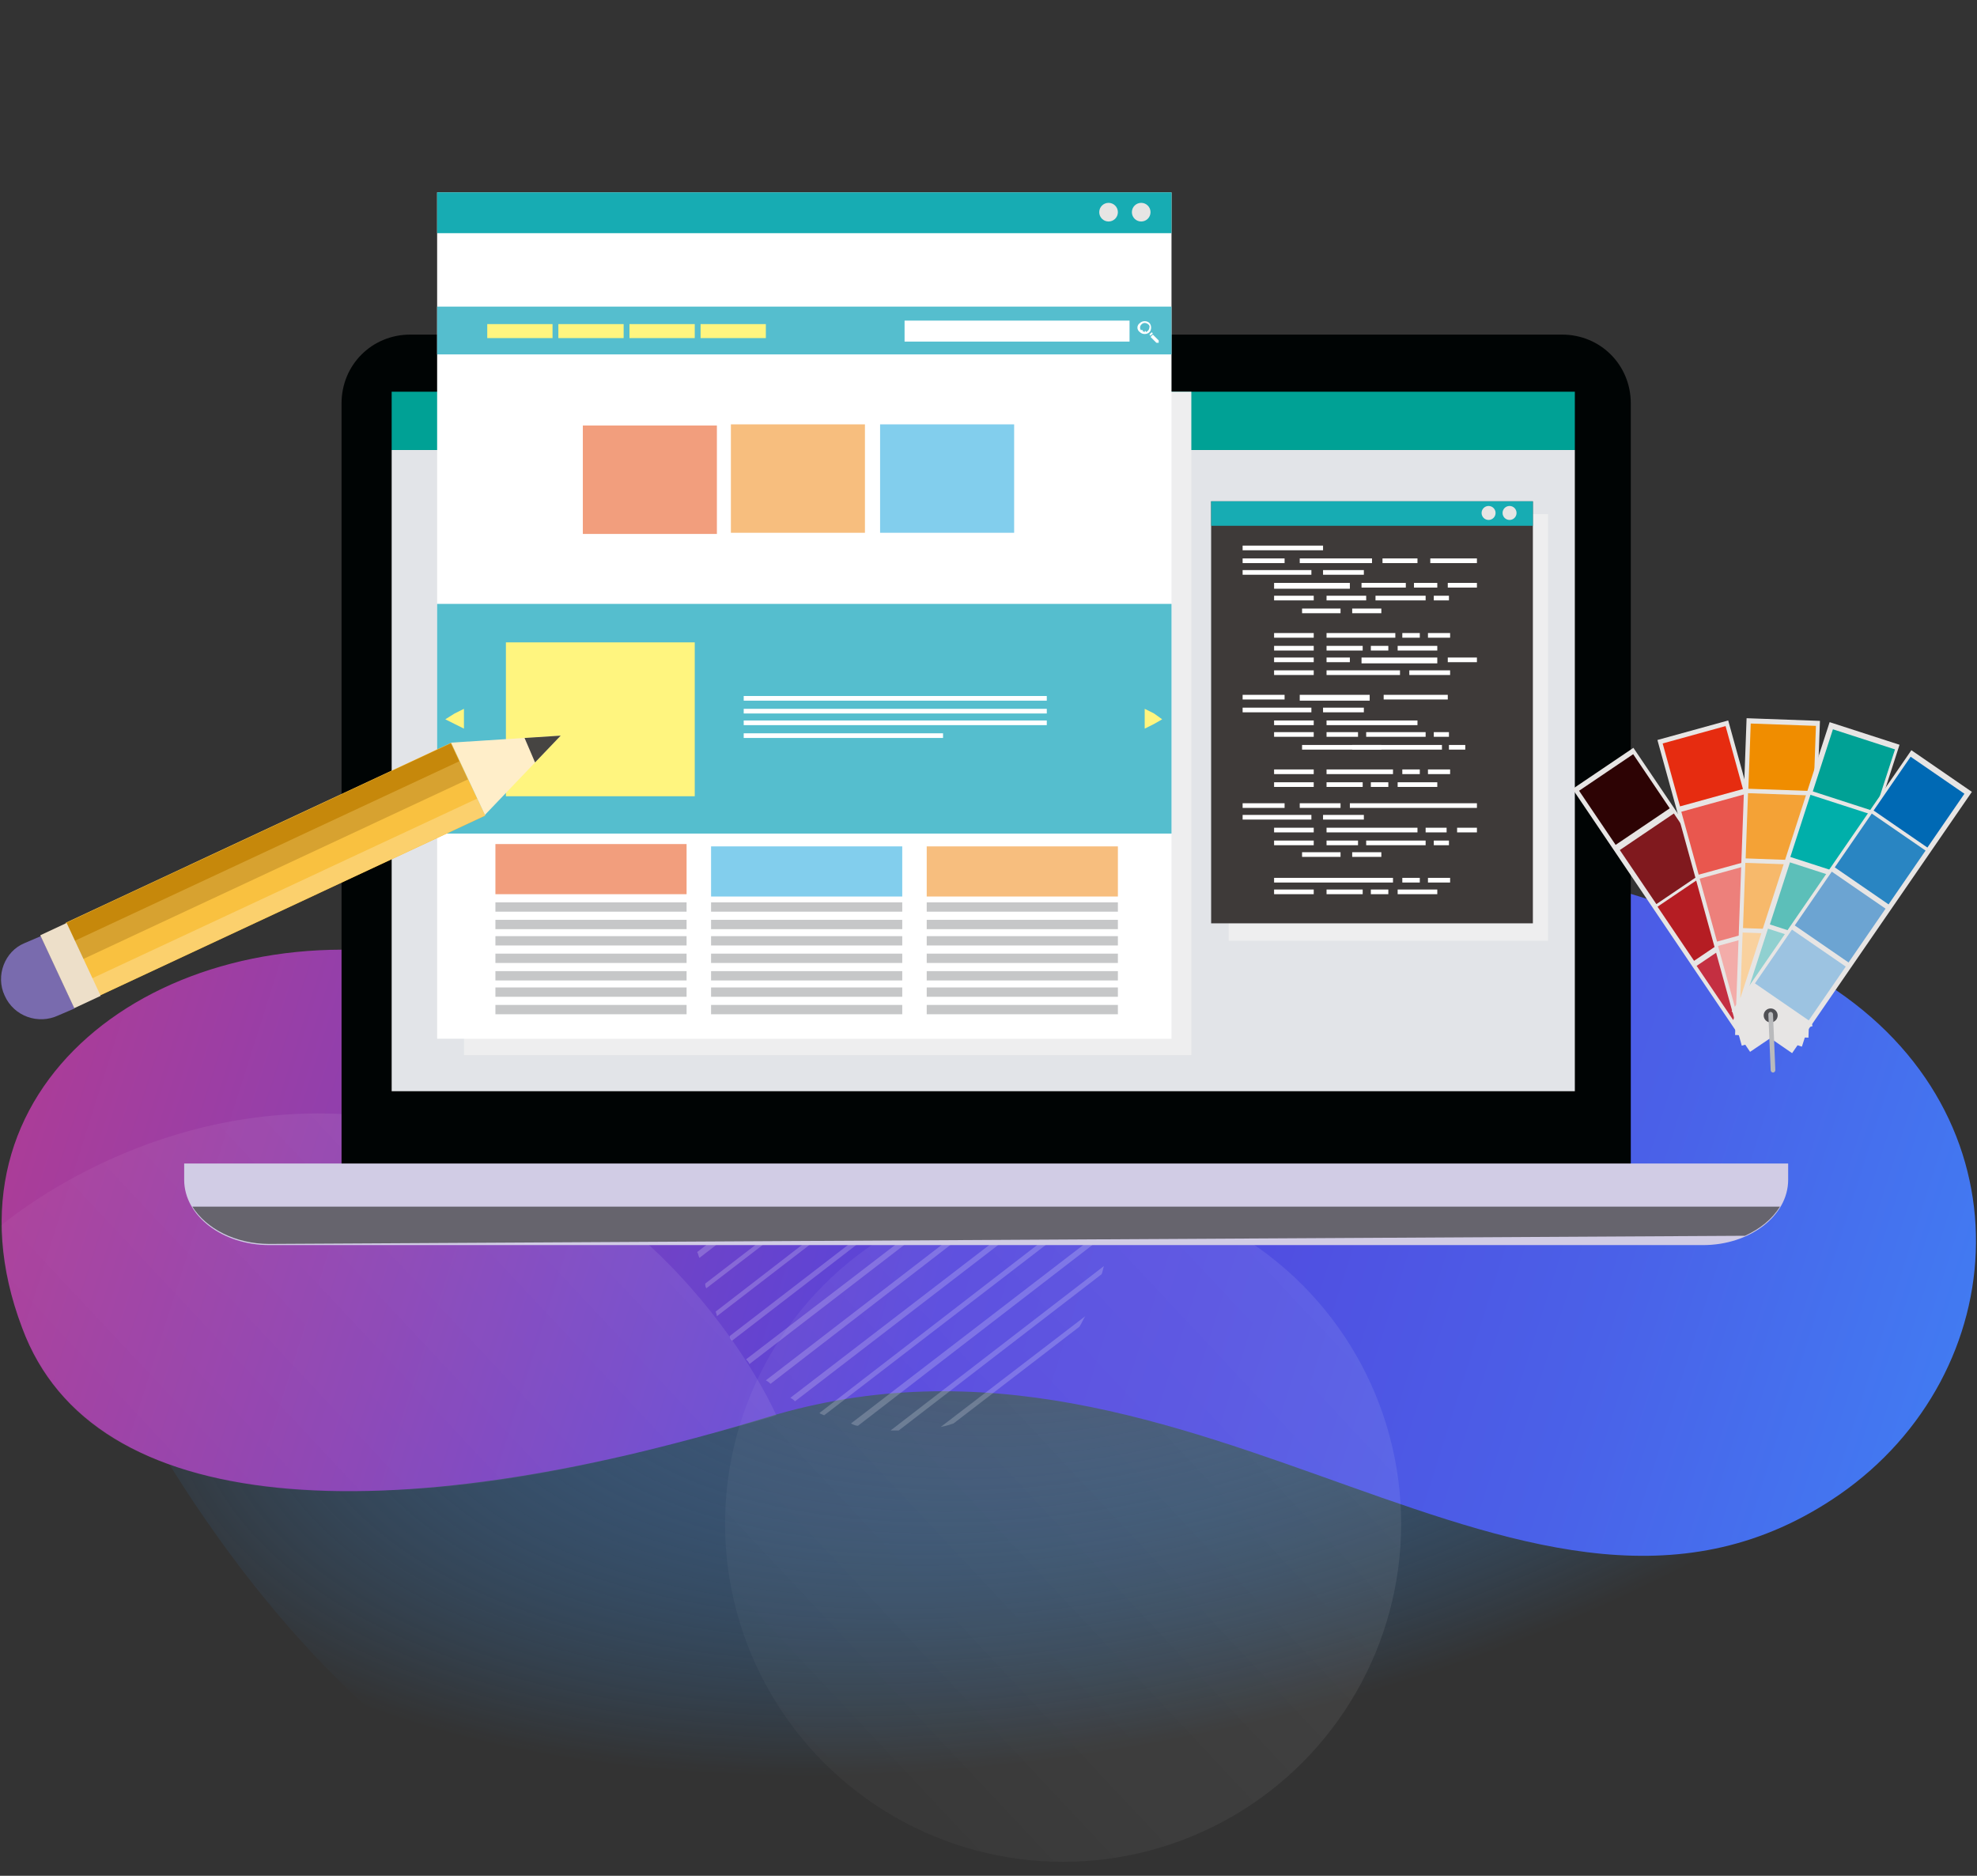 <?xml version="1.0" encoding="utf-8"?>
<!-- Generator: Adobe Illustrator 19.0.0, SVG Export Plug-In . SVG Version: 6.00 Build 0)  -->
<svg version="1.1" xmlns="http://www.w3.org/2000/svg" xmlns:xlink="http://www.w3.org/1999/xlink" x="0px" y="0px"
	 viewBox="0 0 169.6 160.9" style="enable-background:new 0 0 169.6 160.9;" xml:space="preserve">
<rect x="0" y="0" width="169.6" height="160.9" fill="#333333" stroke="none"/>
<style type="text/css">
	.st0{fill:url(#SVGID_1_);}
	.st1{fill:url(#SVGID_2_);}
	.st2{opacity:0.2;}
	.st3{fill:#FFFFFF;}
	.st4{fill:url(#SVGID_3_);}
	.st5{fill:url(#SVGID_4_);}
	.st6{fill-rule:evenodd;clip-rule:evenodd;fill:#000404;}
	.st7{fill-rule:evenodd;clip-rule:evenodd;fill:#D1CCE5;}
	.st8{fill-rule:evenodd;clip-rule:evenodd;fill:#E2E4E8;}
	.st9{fill-rule:evenodd;clip-rule:evenodd;fill:#EEEEEF;}
	.st10{fill-rule:evenodd;clip-rule:evenodd;fill:#00A195;}
	.st11{fill-rule:evenodd;clip-rule:evenodd;fill:#66646D;}
	.st12{fill-rule:evenodd;clip-rule:evenodd;fill:#3E3A39;}
	.st13{fill-rule:evenodd;clip-rule:evenodd;fill:#FFFFFF;}
	.st14{fill-rule:evenodd;clip-rule:evenodd;fill:#17ACB3;}
	.st15{fill-rule:evenodd;clip-rule:evenodd;fill:#E7E5E4;}
	.st16{fill-rule:evenodd;clip-rule:evenodd;fill:#55BECE;}
	.st17{fill-rule:evenodd;clip-rule:evenodd;fill:#FFF57F;}
	.st18{fill-rule:evenodd;clip-rule:evenodd;fill:#F29E7D;}
	.st19{fill-rule:evenodd;clip-rule:evenodd;fill:#F7BE7E;}
	.st20{fill-rule:evenodd;clip-rule:evenodd;fill:#82CEED;}
	.st21{fill-rule:evenodd;clip-rule:evenodd;fill:#C6C7C8;}
	.st22{fill-rule:evenodd;clip-rule:evenodd;fill:#C42F41;}
	.st23{fill-rule:evenodd;clip-rule:evenodd;fill:#B51D23;}
	.st24{fill-rule:evenodd;clip-rule:evenodd;fill:#80191E;}
	.st25{fill-rule:evenodd;clip-rule:evenodd;fill:#2D0304;}
	.st26{fill-rule:evenodd;clip-rule:evenodd;fill:#F3ACA9;}
	.st27{fill-rule:evenodd;clip-rule:evenodd;fill:#ED807B;}
	.st28{fill-rule:evenodd;clip-rule:evenodd;fill:#E9574E;}
	.st29{fill-rule:evenodd;clip-rule:evenodd;fill:#E62C10;}
	.st30{fill-rule:evenodd;clip-rule:evenodd;fill:#F9D19E;}
	.st31{fill-rule:evenodd;clip-rule:evenodd;fill:#F7B96B;}
	.st32{fill-rule:evenodd;clip-rule:evenodd;fill:#F4A236;}
	.st33{fill-rule:evenodd;clip-rule:evenodd;fill:#F08D00;}
	.st34{fill-rule:evenodd;clip-rule:evenodd;fill:#90D0D0;}
	.st35{fill-rule:evenodd;clip-rule:evenodd;fill:#5CBFB9;}
	.st36{fill-rule:evenodd;clip-rule:evenodd;fill:#00AFAA;}
	.st37{fill-rule:evenodd;clip-rule:evenodd;fill:#9CC3E1;}
	.st38{fill-rule:evenodd;clip-rule:evenodd;fill:#6CA4D2;}
	.st39{fill-rule:evenodd;clip-rule:evenodd;fill:#2985C2;}
	.st40{fill-rule:evenodd;clip-rule:evenodd;fill:#0069B4;}
	.st41{fill-rule:evenodd;clip-rule:evenodd;fill:#505054;}
	.st42{fill-rule:evenodd;clip-rule:evenodd;fill:#B9BABC;}
	.st43{fill-rule:evenodd;clip-rule:evenodd;fill:#F9C140;}
	.st44{fill-rule:evenodd;clip-rule:evenodd;fill:#FBD06D;}
	.st45{fill-rule:evenodd;clip-rule:evenodd;fill:#D7A230;}
	.st46{fill-rule:evenodd;clip-rule:evenodd;fill:#C6880B;}
	.st47{fill-rule:evenodd;clip-rule:evenodd;fill:#FFEEC9;}
	.st48{fill-rule:evenodd;clip-rule:evenodd;fill:#464442;}
	.st49{fill-rule:evenodd;clip-rule:evenodd;fill:#796BAE;}
	.st50{fill-rule:evenodd;clip-rule:evenodd;fill:#EDDFC9;}
</style>
<g id="BOTA">
	<g>
		<g>
			<g>
				<g>
					<g>
						<g>
							
								<radialGradient id="SVGID_1_" cx="1372.918" cy="33.897" r="136.266" gradientTransform="matrix(-0.641 0.133 6.582163e-02 0.32 972.033 -88.305)" gradientUnits="userSpaceOnUse">
								<stop  offset="0" style="stop-color:#4E4251"/>
								<stop  offset="0.212" style="stop-color:#48587B;stop-opacity:0.788"/>
								<stop  offset="0.59" style="stop-color:#3E7CC2;stop-opacity:0.41"/>
								<stop  offset="0.862" style="stop-color:#3893EE;stop-opacity:0.138"/>
								<stop  offset="1" style="stop-color:#369CFF;stop-opacity:0"/>
							</radialGradient>
							<path class="st0" d="M56.5,159.4c31.9,5,93.4-7.2,102-32.3l-3.2-28.8L8.5,114.6C8.5,114.6,26.4,154.7,56.5,159.4z"/>
							
								<linearGradient id="SVGID_2_" gradientUnits="userSpaceOnUse" x1="982.837" y1="33.642" x2="1265.825" y2="-91.721" gradientTransform="matrix(-0.994 0.11 0.11 0.994 1171.306 -2.156)">
								<stop  offset="0" style="stop-color:#369CFF"/>
								<stop  offset="8.222158e-02" style="stop-color:#3F83F5"/>
								<stop  offset="0.211" style="stop-color:#4A61E8"/>
								<stop  offset="0.317" style="stop-color:#514CE0"/>
								<stop  offset="0.388" style="stop-color:#5445DD"/>
								<stop  offset="0.536" style="stop-color:#8940B3"/>
								<stop  offset="0.684" style="stop-color:#B63C8F"/>
								<stop  offset="0.816" style="stop-color:#D73976"/>
								<stop  offset="0.926" style="stop-color:#EB3766"/>
								<stop  offset="1" style="stop-color:#F23660"/>
							</linearGradient>
							<path class="st1" d="M65.7,121.6c37.2-11.4,65.6,24.9,92.1,6.6c15-10.4,16.6-32.5-1.1-43.8c-17.5-11.2-40.9-15-66.1-2.9
								c-24.3,11.7-47.3,1.6-55.2,0.4c-21.9-3.2-41.3,11.4-33.5,32C7.9,130.2,33,131.6,65.7,121.6z"/>
						</g>
						<g class="st2">
							<path class="st3" d="M72.9,88L62,96.4c-0.2,0.3-0.3,0.6-0.5,0.9l12.4-9.5C73.6,87.9,73.2,88,72.9,88z"/>
							<path class="st3" d="M60.1,101.5l18.3-14.1c-0.2,0-0.5,0-0.7,0l-17.4,13.4C60.2,101.1,60.1,101.3,60.1,101.5z"/>
							<path class="st3" d="M59.7,104.9l22-16.9c-0.2,0-0.4-0.1-0.6-0.1l-21.4,16.5C59.7,104.6,59.7,104.7,59.7,104.9z"/>
							<path class="st3" d="M60,107.9L84.5,89c-0.2-0.1-0.3-0.1-0.5-0.2l-24.2,18.6C59.9,107.5,59.9,107.7,60,107.9z"/>
							<path class="st3" d="M60.6,110.5l26.3-20.2c-0.1-0.1-0.3-0.2-0.4-0.2l-26,20C60.5,110.2,60.5,110.4,60.6,110.5z"/>
							<path class="st3" d="M61.5,112.9l27.4-21.1c-0.1-0.1-0.2-0.2-0.3-0.3l-27.2,21C61.4,112.6,61.5,112.7,61.5,112.9z"/>
							<path class="st3" d="M62.8,115l27.9-21.5c-0.1-0.1-0.2-0.2-0.3-0.3l-27.8,21.4C62.6,114.8,62.7,114.9,62.8,115z"/>
							<path class="st3" d="M64.3,117l27.8-21.4c-0.1-0.1-0.2-0.2-0.2-0.4L64,116.6C64.1,116.7,64.2,116.8,64.3,117z"/>
							<path class="st3" d="M66.1,118.7l27.2-21c-0.1-0.1-0.1-0.3-0.2-0.4l-27.4,21.1C65.9,118.5,66,118.6,66.1,118.7z"/>
							<path class="st3" d="M68.2,120.2l26-20c0-0.2-0.1-0.3-0.1-0.5l-26.3,20.2C68,120,68.1,120.1,68.2,120.2z"/>
							<path class="st3" d="M70.7,121.4l24.2-18.6c0-0.2,0-0.3-0.1-0.5l-24.5,18.9C70.4,121.3,70.5,121.3,70.7,121.4z"/>
							<path class="st3" d="M73.6,122.3L95,105.8c0-0.2,0-0.4,0-0.6l-22,16.9C73.2,122.2,73.4,122.3,73.6,122.3z"/>
							<path class="st3" d="M77.1,122.7l17.4-13.4c0.1-0.2,0.1-0.4,0.2-0.7l-18.3,14.1C76.6,122.7,76.8,122.7,77.1,122.7z"/>
							<path class="st3" d="M81.8,122.1l10.8-8.3c0.2-0.3,0.3-0.6,0.5-0.9l-12.4,9.5C81.2,122.3,81.5,122.2,81.8,122.1z"/>
						</g>
						
							<linearGradient id="SVGID_3_" gradientUnits="userSpaceOnUse" x1="76.333" y1="94.825" x2="25.252" y2="156.941" gradientTransform="matrix(0.992 0.129 -0.129 0.992 -6.513 -12.818)">
							<stop  offset="0" style="stop-color:#FFFFFF;stop-opacity:0.1"/>
							<stop  offset="1" style="stop-color:#FFFFFF;stop-opacity:0"/>
						</linearGradient>
						<path class="st4" d="M54.3,124.7c-3.8,0.9-12.1,2.8-20.3,3.1c-16.3,0.7-24.3-3.3-28.3-7.7c-5.7-6.3-5.6-15-5.6-15
							C2,103.6,14.9,93.4,33,95.9c23,3.2,32.9,23.9,33.6,25.5C66.6,121.4,62.4,122.7,54.3,124.7z"/>
						
							<linearGradient id="SVGID_4_" gradientUnits="userSpaceOnUse" x1="143.136" y1="96.034" x2="78.358" y2="174.807" gradientTransform="matrix(0.992 0.129 -0.129 0.992 -6.513 -12.818)">
							<stop  offset="0" style="stop-color:#FFFFFF;stop-opacity:0.1"/>
							<stop  offset="1" style="stop-color:#FFFFFF;stop-opacity:0"/>
						</linearGradient>
						<circle class="st5" cx="91.2" cy="130.7" r="29"/>
					</g>
				</g>
			</g>
		</g>
	</g>
</g>
<g id="OBRAZOK">
	<path class="st6" d="M35.2,106c-3.3,0-5.9-2.6-5.9-5.9V34.6c0-3.3,2.6-5.9,5.9-5.9H134c3.3,0,5.9,2.6,5.9,5.9v65.6
		c0,3.2-2.6,5.9-5.9,5.9"/>
	<path class="st7" d="M146.1,106.8c4,0,7.3-2.5,7.3-5.6v-1.4H15.8v1.4c0,3.1,3.3,5.6,7.3,5.6"/>
	<polygon class="st8" points="33.6,33.6 33.6,93.6 135.1,93.6 135.1,38.6 33.6,38.6 	"/>
	<rect x="105.4" y="44.1" class="st9" width="27.4" height="36.6"/>
	<rect x="33.6" y="33.6" class="st10" width="101.5" height="5"/>
	<rect x="39.8" y="33.6" class="st9" width="62.4" height="56.9"/>
	<path class="st11" d="M149.7,106c1.3-0.6,2.3-1.4,3-2.5H16.5c1.2,1.9,3.7,3.2,6.6,3.2"/>
	<rect x="103.9" y="43" class="st12" width="27.6" height="36.2"/>
	<g>
		<rect x="106.6" y="46.8" class="st13" width="6.9" height="0.4"/>
		<rect x="106.6" y="47.9" class="st13" width="3.6" height="0.4"/>
		<rect x="106.6" y="48.9" class="st13" width="5.9" height="0.4"/>
		<rect x="109.3" y="51.1" class="st13" width="3.4" height="0.4"/>
		<rect x="111.7" y="52.2" class="st13" width="3.3" height="0.4"/>
		<rect x="111.5" y="47.9" class="st13" width="6.2" height="0.4"/>
		<rect x="118.6" y="47.9" class="st13" width="3" height="0.4"/>
		<rect x="122.7" y="47.9" class="st13" width="4" height="0.4"/>
		<rect x="113.5" y="48.9" class="st13" width="3.5" height="0.4"/>
		<polygon class="st13" points="112.8,50 112.1,50 109.3,50 109.3,50.5 112.1,50.5 112.8,50.5 115.8,50.5 115.8,50 		"/>
		<rect x="113.8" y="51.1" class="st13" width="3.4" height="0.4"/>
		<rect x="116.8" y="50" class="st13" width="3.8" height="0.4"/>
		<rect x="121.3" y="50" class="st13" width="2" height="0.4"/>
		<rect x="124.2" y="50" class="st13" width="2.5" height="0.4"/>
		<rect x="118" y="51.1" class="st13" width="4.3" height="0.4"/>
		<rect x="123" y="51.1" class="st13" width="1.3" height="0.4"/>
		<rect x="116" y="52.2" class="st13" width="2.5" height="0.4"/>
		<rect x="109.3" y="54.3" class="st13" width="3.4" height="0.4"/>
		<rect x="109.3" y="55.4" class="st13" width="3.4" height="0.4"/>
		<rect x="113.8" y="55.4" class="st13" width="3.1" height="0.4"/>
		<polygon class="st13" points="117.2,54.3 116.8,54.3 113.8,54.3 113.8,54.7 116.8,54.7 117.2,54.7 119.7,54.7 119.7,54.3 		"/>
		<rect x="120.3" y="54.3" class="st13" width="1.5" height="0.4"/>
		<rect x="122.5" y="54.3" class="st13" width="1.9" height="0.4"/>
		<rect x="119.9" y="55.4" class="st13" width="3.4" height="0.4"/>
		<rect x="109.3" y="56.4" class="st13" width="3.4" height="0.4"/>
		<rect x="109.3" y="57.5" class="st13" width="3.4" height="0.4"/>
		<rect x="113.8" y="56.4" class="st13" width="2" height="0.4"/>
		<rect x="113.8" y="57.5" class="st13" width="6.3" height="0.4"/>
		<polygon class="st13" points="120.6,56.4 119,56.4 116.8,56.4 116.8,56.9 119,56.9 120.6,56.9 123.3,56.9 123.3,56.4 		"/>
		<rect x="124.2" y="56.4" class="st13" width="2.5" height="0.4"/>
		<rect x="120.9" y="57.5" class="st13" width="3.5" height="0.4"/>
		<rect x="117.6" y="55.4" class="st13" width="1.5" height="0.4"/>
		<rect x="106.6" y="59.6" class="st13" width="3.6" height="0.4"/>
		<rect x="106.6" y="60.7" class="st13" width="5.9" height="0.4"/>
		<rect x="109.3" y="61.8" class="st13" width="3.4" height="0.4"/>
		<rect x="109.3" y="62.8" class="st13" width="3.4" height="0.4"/>
		<polygon class="st13" points="116.5,59.6 115.8,59.6 111.5,59.6 111.5,60.1 115.8,60.1 116.5,60.1 117.5,60.1 117.5,59.6 		"/>
		<rect x="118.7" y="59.6" class="st13" width="5.5" height="0.4"/>
		<rect x="113.5" y="60.7" class="st13" width="3.5" height="0.4"/>
		<rect x="113.8" y="62.8" class="st13" width="2.7" height="0.4"/>
		<polygon class="st13" points="119.1,61.8 118.7,61.8 113.8,61.8 113.8,62.2 118.7,62.2 119.1,62.2 121.6,62.2 121.6,61.8 		"/>
		<rect x="117.2" y="62.8" class="st13" width="5.1" height="0.4"/>
		<rect x="123" y="62.8" class="st13" width="1.3" height="0.4"/>
		<rect x="116" y="63.9" class="st13" width="2.5" height="0.4"/>
		<polygon class="st13" points="115,63.9 114.2,63.9 111.7,63.9 111.7,64.3 114.2,64.3 115,64.3 123.7,64.3 123.7,63.9 		"/>
		<rect x="124.3" y="63.9" class="st13" width="1.4" height="0.4"/>
		<rect x="109.3" y="66" class="st13" width="3.4" height="0.4"/>
		<rect x="109.3" y="67.1" class="st13" width="3.4" height="0.4"/>
		<rect x="113.8" y="66" class="st13" width="5.7" height="0.4"/>
		<rect x="113.8" y="67.1" class="st13" width="3.1" height="0.4"/>
		<rect x="120.3" y="66" class="st13" width="1.5" height="0.4"/>
		<rect x="122.5" y="66" class="st13" width="1.9" height="0.4"/>
		<rect x="119.9" y="67.1" class="st13" width="3.4" height="0.4"/>
		<rect x="117.6" y="67.1" class="st13" width="1.5" height="0.4"/>
		<rect x="106.6" y="68.9" class="st13" width="3.6" height="0.4"/>
		<rect x="106.6" y="69.9" class="st13" width="5.9" height="0.4"/>
		<rect x="109.3" y="71" class="st13" width="3.4" height="0.4"/>
		<rect x="109.3" y="72.1" class="st13" width="3.4" height="0.4"/>
		<rect x="111.7" y="73.1" class="st13" width="3.3" height="0.4"/>
		<rect x="111.5" y="68.9" class="st13" width="3.5" height="0.4"/>
		<polygon class="st13" points="119.4,68.9 118.7,68.9 115.8,68.9 115.8,69.3 118.7,69.3 119.4,69.3 126.7,69.3 126.7,68.9 		"/>
		<rect x="113.5" y="69.9" class="st13" width="3.5" height="0.4"/>
		<rect x="113.8" y="72.1" class="st13" width="2.7" height="0.4"/>
		<polygon class="st13" points="119,71 118.7,71 113.8,71 113.8,71.4 118.7,71.4 119,71.4 121.6,71.4 121.6,71 		"/>
		<rect x="122.3" y="71" class="st13" width="1.8" height="0.4"/>
		<rect x="125" y="71" class="st13" width="1.7" height="0.4"/>
		<rect x="117.2" y="72.1" class="st13" width="5.1" height="0.4"/>
		<rect x="123" y="72.1" class="st13" width="1.3" height="0.4"/>
		<rect x="116" y="73.1" class="st13" width="2.5" height="0.4"/>
		<rect x="109.3" y="76.3" class="st13" width="3.4" height="0.4"/>
		<polygon class="st13" points="112.8,75.3 111.5,75.3 109.3,75.3 109.3,75.7 111.5,75.7 112.8,75.7 119.5,75.7 119.5,75.3 		"/>
		<rect x="113.8" y="76.3" class="st13" width="3.1" height="0.4"/>
		<rect x="120.3" y="75.3" class="st13" width="1.5" height="0.4"/>
		<rect x="122.5" y="75.3" class="st13" width="1.9" height="0.4"/>
		<rect x="119.9" y="76.3" class="st13" width="3.4" height="0.4"/>
		<rect x="117.6" y="76.3" class="st13" width="1.5" height="0.4"/>
	</g>
	<rect x="103.9" y="43" class="st14" width="27.6" height="2.1"/>
	<circle class="st15" cx="129.5" cy="44" r="0.6"/>
	<circle class="st15" cx="127.7" cy="44" r="0.6"/>
	<g>
		<rect x="37.5" y="16.5" class="st13" width="63" height="72.6"/>
		<rect x="37.5" y="16.5" class="st14" width="63" height="3.5"/>
		<circle class="st15" cx="97.9" cy="18.2" r="0.8"/>
		<circle class="st15" cx="95.1" cy="18.2" r="0.8"/>
		<rect x="37.5" y="26.3" class="st16" width="63" height="4.1"/>
		<rect x="77.6" y="27.5" class="st13" width="19.3" height="1.8"/>
		<g>
			<rect x="41.8" y="27.8" class="st17" width="5.6" height="1.2"/>
			<rect x="47.9" y="27.8" class="st17" width="5.6" height="1.2"/>
			<rect x="54" y="27.8" class="st17" width="5.6" height="1.2"/>
			<rect x="60.1" y="27.8" class="st17" width="5.6" height="1.2"/>
		</g>
		<rect x="50" y="36.5" class="st18" width="11.5" height="9.3"/>
		<path class="st13" d="M98.2,27.7c-0.2,0-0.4,0.2-0.4,0.4c0,0.2,0.2,0.4,0.4,0.4c0.2,0,0.4-0.2,0.4-0.4
			C98.7,27.9,98.4,27.7,98.2,27.7L98.2,27.7z M97.8,27.7L97.8,27.7c0.2-0.2,0.6-0.2,0.8,0c0.2,0.2,0.2,0.6,0,0.8
			c-0.2,0.2-0.6,0.2-0.8,0C97.5,28.3,97.5,27.9,97.8,27.7z"/>
		<path class="st13" d="M98.7,28.8l-0.1-0.1c0,0,0,0,0.1-0.1c0,0,0.1-0.1,0.1-0.1l0.1,0.1L98.7,28.8z"/>
		<path class="st13" d="M99.4,29.2c0,0,0,0.1,0,0.2c0,0-0.1,0-0.2,0l-0.5-0.5l0.2-0.2L99.4,29.2z"/>
		<path class="st13" d="M98.2,28.5c0,0,0.1,0,0.1,0h0c0,0,0,0,0-0.1c0,0,0,0-0.1,0C98.2,28.4,98.2,28.4,98.2,28.5
			c-0.1-0.1-0.2-0.1-0.2-0.2c0,0,0,0-0.1,0c0,0,0,0,0,0.1C97.9,28.4,98.1,28.5,98.2,28.5L98.2,28.5z"/>
		<rect x="62.7" y="36.4" class="st19" width="11.5" height="9.3"/>
		<rect x="75.5" y="36.4" class="st20" width="11.5" height="9.3"/>
		<rect x="42.5" y="77.4" class="st21" width="16.4" height="0.8"/>
		<rect x="42.5" y="78.9" class="st21" width="16.4" height="0.8"/>
		<rect x="42.5" y="80.3" class="st21" width="16.4" height="0.8"/>
		<rect x="42.5" y="81.8" class="st21" width="16.4" height="0.8"/>
		<rect x="42.5" y="83.3" class="st21" width="16.4" height="0.8"/>
		<rect x="42.5" y="84.7" class="st21" width="16.4" height="0.8"/>
		<rect x="42.5" y="86.2" class="st21" width="16.4" height="0.8"/>
		<rect x="61" y="77.4" class="st21" width="16.4" height="0.8"/>
		<rect x="61" y="78.9" class="st21" width="16.4" height="0.8"/>
		<rect x="61" y="80.3" class="st21" width="16.4" height="0.8"/>
		<rect x="61" y="81.8" class="st21" width="16.4" height="0.8"/>
		<rect x="61" y="83.3" class="st21" width="16.4" height="0.8"/>
		<rect x="61" y="84.7" class="st21" width="16.4" height="0.8"/>
		<rect x="61" y="86.2" class="st21" width="16.4" height="0.8"/>
		<rect x="79.5" y="77.4" class="st21" width="16.4" height="0.8"/>
		<rect x="79.5" y="78.9" class="st21" width="16.4" height="0.8"/>
		<rect x="79.5" y="80.3" class="st21" width="16.4" height="0.8"/>
		<rect x="79.5" y="81.8" class="st21" width="16.4" height="0.8"/>
		<rect x="79.5" y="83.3" class="st21" width="16.4" height="0.8"/>
		<rect x="79.5" y="84.7" class="st21" width="16.4" height="0.8"/>
		<rect x="79.5" y="86.2" class="st21" width="16.4" height="0.8"/>
		<rect x="37.5" y="51.8" class="st16" width="63" height="19.7"/>
		<rect x="43.4" y="55.1" class="st17" width="16.2" height="13.2"/>
		<rect x="63.8" y="59.7" class="st13" width="26" height="0.4"/>
		<rect x="63.8" y="60.8" class="st13" width="26" height="0.4"/>
		<rect x="63.8" y="61.8" class="st13" width="26" height="0.4"/>
		<rect x="63.8" y="62.9" class="st13" width="17.1" height="0.4"/>
		<g>
			<polygon class="st17" points="38.2,61.7 39,61.2 39.8,60.8 39.8,61.7 39.8,62.5 39,62.1 			"/>
			<polygon class="st17" points="99.7,61.7 99,61.2 98.2,60.8 98.2,61.7 98.2,62.5 99,62.1 			"/>
		</g>
		<rect x="42.5" y="72.4" class="st18" width="16.4" height="4.3"/>
		<rect x="61" y="72.6" class="st20" width="16.4" height="4.3"/>
		<rect x="79.5" y="72.6" class="st19" width="16.4" height="4.3"/>
	</g>
	<g>
		<g>
			<g>
				
					<rect x="142.1" y="63.7" transform="matrix(-0.829 0.56 -0.56 -0.829 308.829 59.927)" class="st15" width="6.3" height="27.2"/>
				<g>
					
						<rect x="146.7" y="80.7" transform="matrix(-0.829 0.56 -0.56 -0.829 320.132 69.104)" class="st22" width="5.6" height="5.6"/>
					
						<rect x="143.3" y="75.8" transform="matrix(-0.829 0.56 -0.56 -0.829 311.215 61.87)" class="st23" width="5.6" height="5.6"/>
					
						<rect x="140" y="70.8" transform="matrix(-0.828 0.56 -0.56 -0.828 302.299 54.637)" class="st24" width="5.6" height="5.6"/>
					
						<rect x="136.6" y="65.9" transform="matrix(-0.829 0.56 -0.56 -0.829 293.387 47.47)" class="st25" width="5.6" height="5.6"/>
				</g>
			</g>
			<g>
				
					<rect x="145.7" y="62.1" transform="matrix(-0.964 0.266 -0.266 -0.964 312.466 109.127)" class="st15" width="6.3" height="27.2"/>
				<g>
					
						<rect x="148.1" y="80.2" transform="matrix(-0.964 0.266 -0.266 -0.964 318.372 122.965)" class="st26" width="5.6" height="5.6"/>
					
						<rect x="146.5" y="74.4" transform="matrix(-0.964 0.266 -0.266 -0.964 313.714 112.03)" class="st27" width="5.6" height="5.6"/>
					
						<rect x="144.9" y="68.6" transform="matrix(-0.964 0.266 -0.266 -0.964 309.053 101.125)" class="st28" width="5.6" height="5.6"/>
					
						<rect x="143.3" y="62.9" transform="matrix(-0.964 0.266 -0.266 -0.964 304.394 90.197)" class="st29" width="5.6" height="5.6"/>
				</g>
			</g>
			<g>
				
					<rect x="149.3" y="61.7" transform="matrix(-0.999 -3.627434e-02 3.627434e-02 -0.999 302.053 156.061)" class="st15" width="6.3" height="27.2"/>
				<g>
					
						<rect x="149.4" y="80.1" transform="matrix(-0.999 -3.594666e-02 3.594666e-02 -0.999 301.259 171.174)" class="st30" width="5.6" height="5.6"/>
					
						<rect x="149.6" y="74.1" transform="matrix(-0.999 -3.594771e-02 3.594771e-02 -0.999 301.907 159.213)" class="st31" width="5.6" height="5.6"/>
					
						<rect x="149.8" y="68.1" transform="matrix(-0.999 -3.608723e-02 3.608723e-02 -0.999 302.541 147.27)" class="st32" width="5.6" height="5.6"/>
					
						<rect x="150" y="62.1" transform="matrix(-0.999 -3.598404e-02 3.598404e-02 -0.999 303.197 135.293)" class="st33" width="5.6" height="5.6"/>
				</g>
			</g>
			<g>
				
					<rect x="152.6" y="62.3" transform="matrix(-0.952 -0.308 0.308 -0.952 280.664 196.088)" class="st15" width="6.3" height="27.2"/>
				<g>
					
						<rect x="150.7" y="80.3" transform="matrix(-0.951 -0.308 0.308 -0.951 273.854 209.488)" class="st34" width="5.6" height="5.6"/>
					
						<rect x="152.5" y="74.6" transform="matrix(-0.951 -0.308 0.308 -0.951 279.208 198.935)" class="st35" width="5.6" height="5.6"/>
					
						<rect x="154.3" y="68.9" transform="matrix(-0.952 -0.308 0.308 -0.952 284.591 188.349)" class="st36" width="5.6" height="5.6"/>
					
						<rect x="156.2" y="63.2" transform="matrix(-0.951 -0.308 0.308 -0.951 289.921 177.82)" class="st10" width="5.6" height="5.6"/>
				</g>
			</g>
			<g>
				
					<rect x="155.6" y="63.8" transform="matrix(-0.824 -0.567 0.567 -0.824 245.778 231.132)" class="st15" width="6.3" height="27.2"/>
				<g>
					
						<rect x="151.7" y="80.8" transform="matrix(-0.824 -0.567 0.567 -0.824 234.353 240.119)" class="st37" width="5.6" height="5.6"/>
					
						<rect x="155.1" y="75.9" transform="matrix(-0.824 -0.567 0.567 -0.824 243.348 233.04)" class="st38" width="5.6" height="5.6"/>
					
						<rect x="158.5" y="71" transform="matrix(-0.824 -0.567 0.567 -0.824 252.36 225.948)" class="st39" width="5.6" height="5.6"/>
					
						<rect x="161.9" y="66" transform="matrix(-0.824 -0.567 0.567 -0.824 261.329 218.881)" class="st40" width="5.6" height="5.6"/>
				</g>
			</g>
		</g>
		<circle class="st41" cx="151.9" cy="87.1" r="0.6"/>
		<path class="st42" d="M151.9,86.8c0.1,0,0.2,0.1,0.2,0.2l0.2,4.8c0,0.1-0.1,0.2-0.2,0.2c-0.1,0-0.2-0.1-0.2-0.2l-0.2-4.8
			C151.7,86.9,151.8,86.8,151.9,86.8z"/>
	</g>
	<g>
		
			<rect x="20.2" y="56.3" transform="matrix(-0.423 -0.906 0.906 -0.423 -33.901 127.515)" class="st43" width="6.9" height="36.5"/>
		
			<rect x="24" y="58.7" transform="matrix(-0.423 -0.906 0.906 -0.423 -34.487 131.961)" class="st44" width="1.6" height="36.5"/>
		
			<rect x="21.2" y="54.7" transform="matrix(-0.423 -0.906 0.906 -0.423 -33.522 124.639)" class="st45" width="3.4" height="36.5"/>
		
			<rect x="21.7" y="53.9" transform="matrix(-0.423 -0.906 0.906 -0.423 -33.332 123.201)" class="st46" width="1.7" height="36.5"/>
		<polygon class="st47" points="48.1,63.1 41.6,69.9 38.7,63.7 		"/>
		<polygon class="st48" points="48.1,63.1 45.9,65.4 45,63.3 		"/>
		<path class="st49" d="M0.4,85.4L0.4,85.4c0.8,1.8,2.9,2.5,4.6,1.7l1.4-0.6l-2.9-6.2l-1.4,0.6C0.4,81.6-0.4,83.7,0.4,85.4z"/>
		
			<rect x="2.5" y="81.6" transform="matrix(-0.423 -0.906 0.906 -0.423 -66.5 123.259)" class="st50" width="6.9" height="2.5"/>
	</g>
</g>
</svg>
